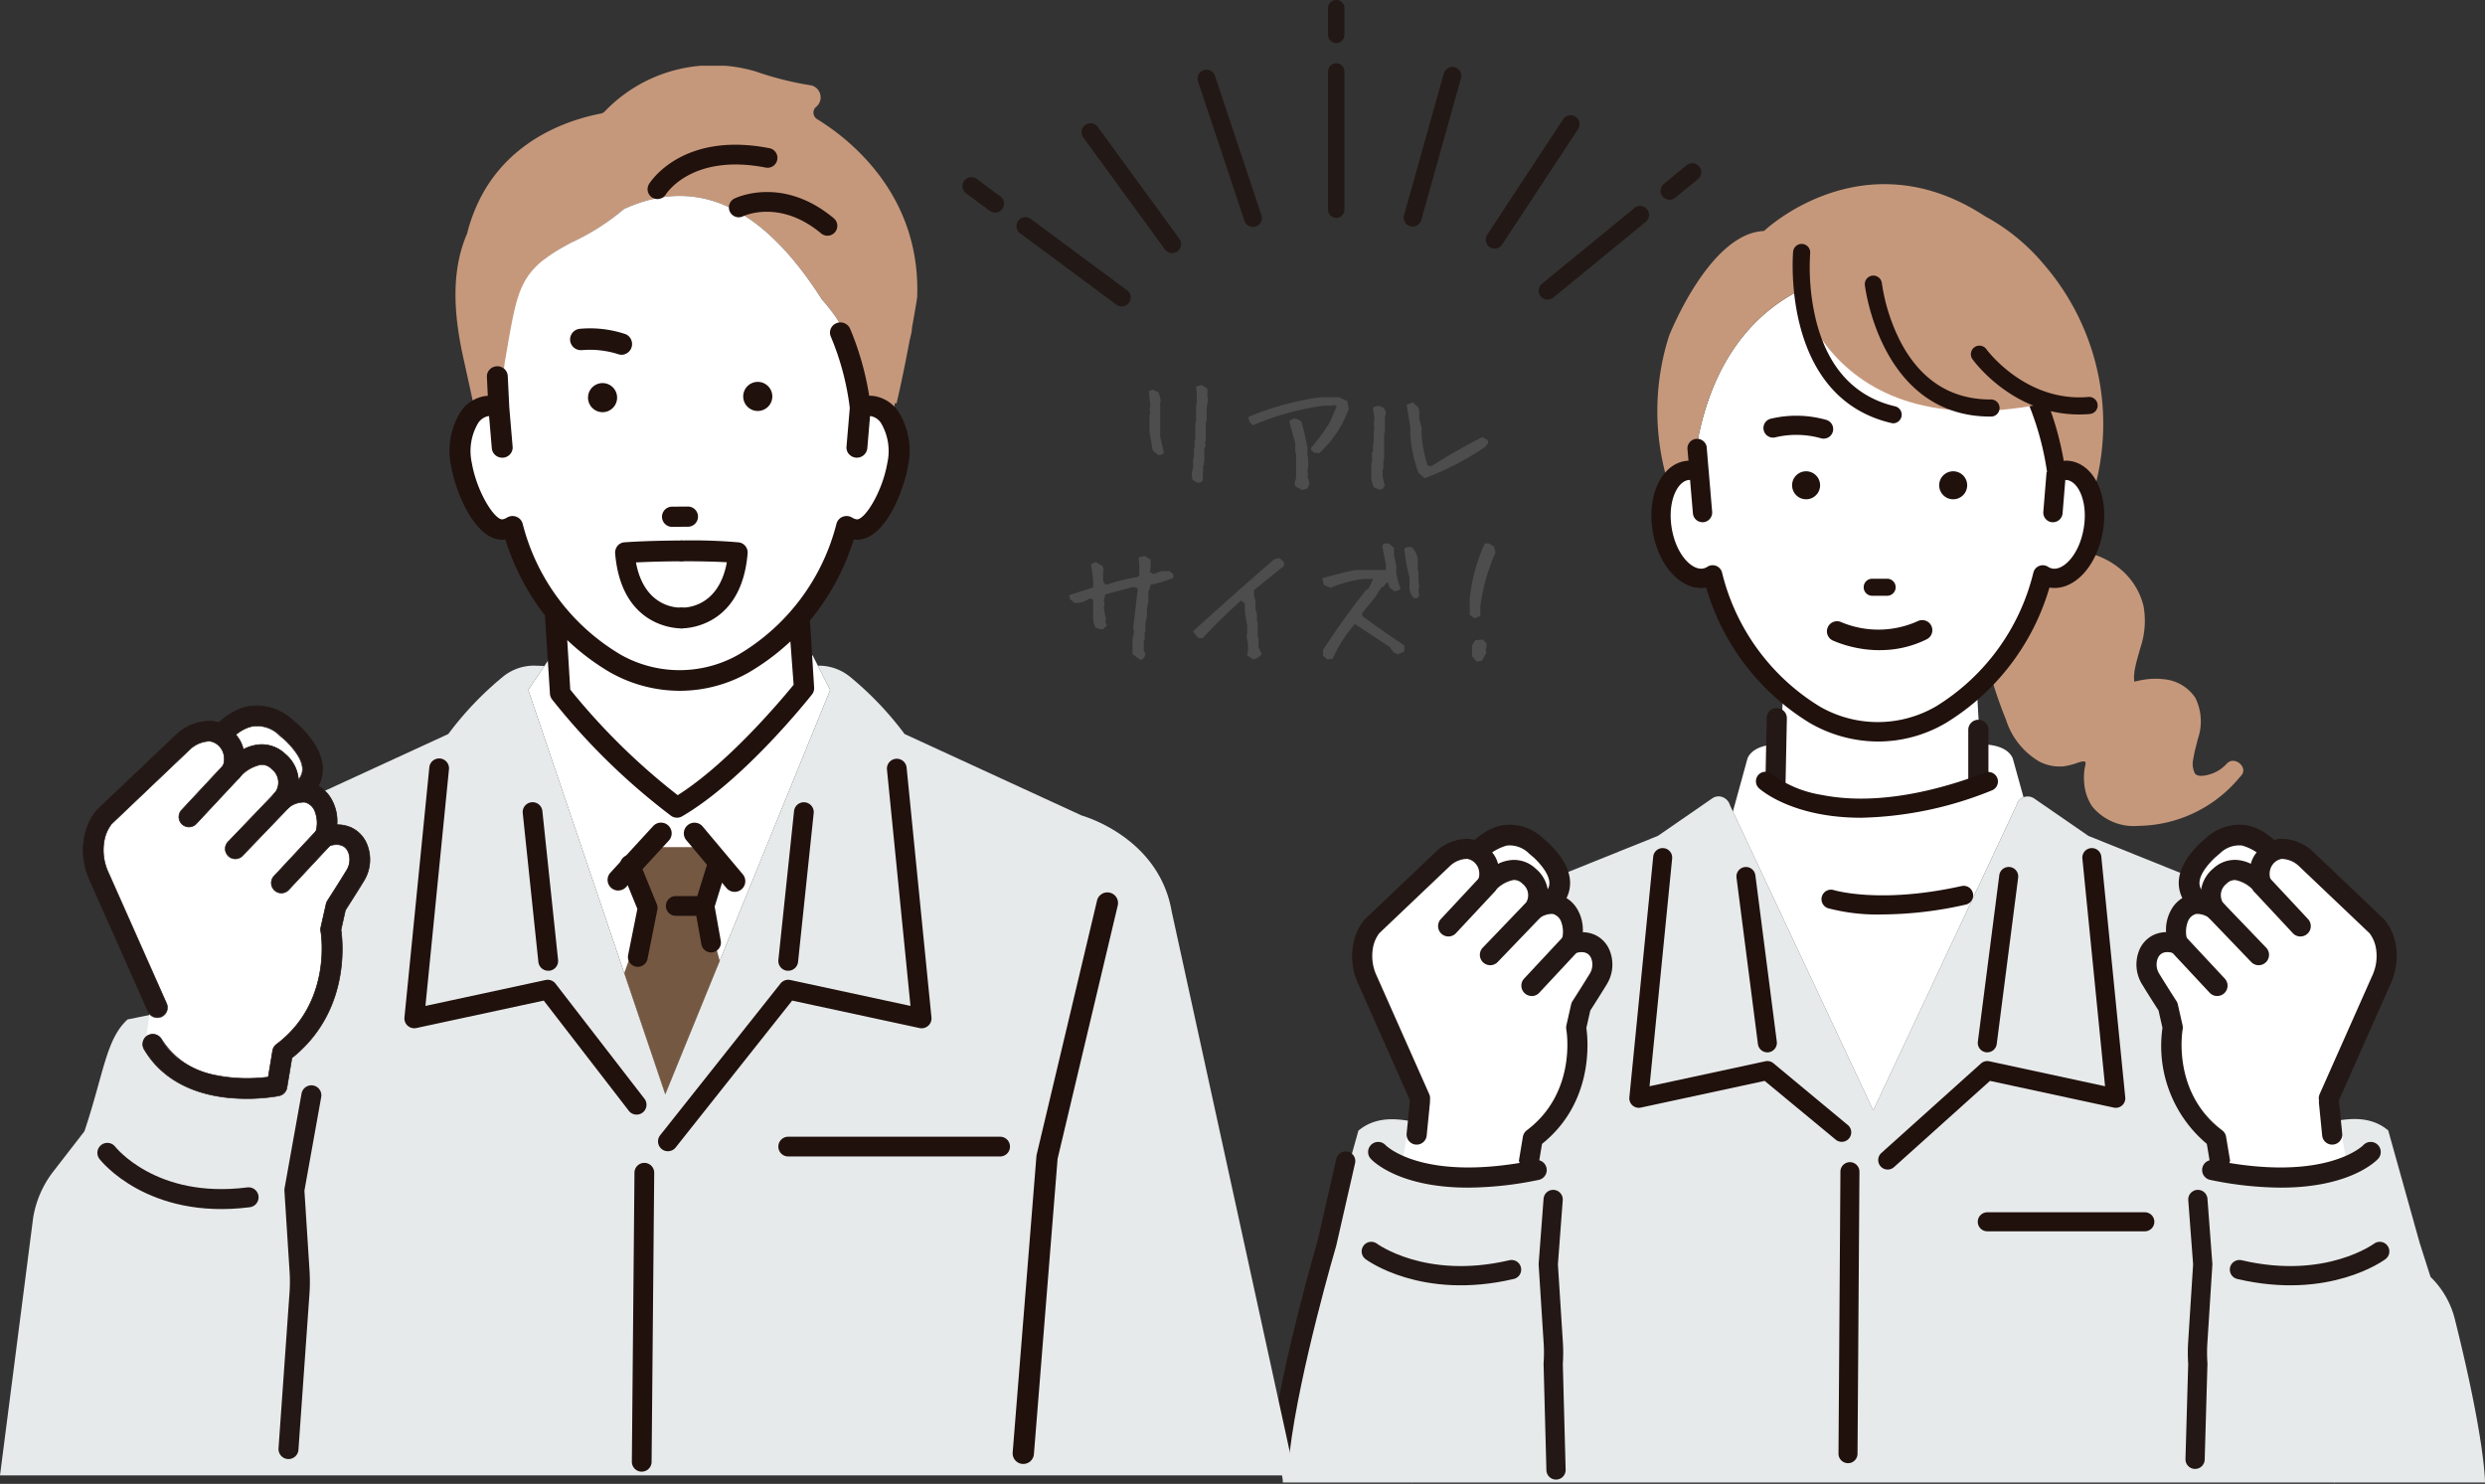 <svg xmlns="http://www.w3.org/2000/svg" xmlns:xlink="http://www.w3.org/1999/xlink" width="230.793" height="137.815" viewBox="0 0 230.793 137.815">
  <rect x="0" y="0" width="230.793" height="137.815" fill="#333333" stroke="none"/>
  <defs>
    <clipPath id="clip-path">
      <rect id="長方形_163" data-name="長方形 163" width="68.609" height="28.459" fill="none"/>
    </clipPath>
    <clipPath id="clip-path-2">
      <rect id="長方形_281" data-name="長方形 281" width="112.793" height="120.711" fill="none"/>
    </clipPath>
    <clipPath id="clip-path-3">
      <rect id="長方形_282" data-name="長方形 282" width="120.266" height="130.927" fill="none"/>
    </clipPath>
  </defs>
  <g id="グループ_187627" data-name="グループ 187627" transform="translate(-599 -5719.896)">
    <g id="グループ_187531" data-name="グループ 187531" transform="translate(688.391 5719.896)">
      <g id="グループ_7589" data-name="グループ 7589" clip-path="url(#clip-path)">
        <path id="パス_15637" data-name="パス 15637" d="M74.3,263.752l-8.923-6.613a.83.83,0,1,0-.988,1.333l8.923,6.613a.831.831,0,0,0,.9.06h0a.83.83,0,0,0,.092-1.393" transform="translate(-59.017 -236.789)" fill="#221815"/>
        <path id="パス_15638" data-name="パス 15638" d="M3.521,211.3l-2.2-1.629a.83.83,0,0,0-.988,1.334l2.2,1.629a.831.831,0,0,0,.9.06h0a.822.822,0,0,0,.265-.232.831.831,0,0,0-.173-1.161" transform="translate(0 -193.053)" fill="#221815"/>
        <path id="パス_15639" data-name="パス 15639" d="M142.417,146.237a.83.83,0,1,0-1.341.978l7.564,10.37a.83.83,0,1,0,1.341-.978Z" transform="translate(-129.847 -134.435)" fill="#221815"/>
        <path id="パス_15640" data-name="パス 15640" d="M279.4,82.642a.83.83,0,0,0-1.574.524l4.321,12.97a.831.831,0,0,0,1,.539l.047-.014a.828.828,0,0,0,.525-1.05Z" transform="translate(-255.96 -75.627)" fill="#221815"/>
        <path id="パス_15641" data-name="パス 15641" d="M690.7,243.5a.825.825,0,0,0-.608.184l-8.593,7.037a.83.83,0,0,0,.16,1.387h0a.824.824,0,0,0,.188.066.833.833,0,0,0,.7-.169l8.593-7.037a.83.83,0,0,0-.444-1.468" transform="translate(-627.681 -224.366)" fill="#221815"/>
        <path id="パス_15642" data-name="パス 15642" d="M828.92,193.292a.831.831,0,0,0-1.168-.117l-2.116,1.733a.831.831,0,0,0-.116,1.168.822.822,0,0,0,.276.219h0a.831.831,0,0,0,.892-.1l2.117-1.733a.831.831,0,0,0,.116-1.168" transform="translate(-760.499 -177.828)" fill="#221815"/>
        <path id="パス_15643" data-name="パス 15643" d="M626.984,136.391a.831.831,0,0,0-1.149.237l-7.054,10.723a.83.83,0,0,0,.237,1.149.849.849,0,0,0,.091.052.83.83,0,0,0,1.058-.289l7.054-10.723a.831.831,0,0,0-.237-1.149" transform="translate(-570.047 -125.552)" fill="#221815"/>
        <path id="パス_15644" data-name="パス 15644" d="M526.426,79.152a.831.831,0,0,0-1.023.575L521.714,92.89a.829.829,0,0,0,.433.969.817.817,0,0,0,.143.054l.048.012a.831.831,0,0,0,.975-.587L527,80.174a.831.831,0,0,0-.575-1.023" transform="translate(-480.703 -72.905)" fill="#221815"/>
        <path id="パス_15645" data-name="パス 15645" d="M432.965,74.8a.76.76,0,0,0-.759.759V88.4a.759.759,0,0,0,1.519,0V75.555a.76.76,0,0,0-.759-.759" transform="translate(-398.254 -68.92)" fill="#221815"/>
        <path id="パス_15646" data-name="パス 15646" d="M432.965,0a.76.76,0,0,0-.759.759V3.237a.759.759,0,0,0,1.519,0V.759A.76.76,0,0,0,432.965,0" transform="translate(-398.254)" fill="#221815"/>
      </g>
    </g>
    <path id="パス_16438" data-name="パス 16438" d="M-9.846.711l-.41-.273-.068-.561.137-.629v-.766l.068-.068V-2.42l.068-.068v-.766l.068-.068V-4.854l.068-.068V-6.535l.068-.068v-.9l-.068-.7.492-.137.492.273L-8.862-8v.779l.068.205-.137.766V-4.99l-.082.068v1.668l-.068.273.068.219-.137.342V-1.3l-.137.7.068.205-.068.068V.506A.524.524,0,0,1-9.846.711Zm-3.623-2.57-.479-.424-.287-1.668v-1.6l.068-.205-.068-.287.068-.41L-14.3-7.779l.355-.137.561.273.205.766-.068.068v3.281l.342,1.463A.524.524,0,0,1-13.47-1.859Zm13.4,3.268L-.7,1.053-.766.779-.629.287V-2.023L-.7-2.092v-.834l-.561-2.037a.669.669,0,0,1,.766-.205l.355.205A23.326,23.326,0,0,1,.424-2.516v.779l.068.068V-.7L.424-.342l.068.205L.424.15.629.779l-.205.492ZM1.121-2.023.766-2.3v-.219a16.986,16.986,0,0,0,1.75-2.379l.629-1.463-.273-.15L2.8-6.426H1.955A24.793,24.793,0,0,0-4.621-4.607a.9.9,0,0,1-.424-.779A26.736,26.736,0,0,1,1.613-7.205h1.75l.766.355.137.7A9.92,9.92,0,0,1,1.955-2.447l-.41.424H1.326l-.068-.068ZM7.057,1.354l-.479-.205L6.36.451V-1.08l.068-.068v-.971L6.511-2.2v-.7l.068-.068V-3.8l.068-.629-.068-.205.068-.629-.137-.971a.858.858,0,0,1,.684-.137l.287.137a.759.759,0,0,1,.205.7l-.068.068v1.531l-.068.068v2.434l-.068.082v.766L7.413-.52v.7l.205.834-.273.342ZM11.309.314l-.561-.492a12.6,12.6,0,0,1-.766-3.555v-.7L9.641-6.508l.561-.219.547.492.068.342v.7l.219.834v.779a13.711,13.711,0,0,0,.547,2.707l.355.068q2.3-1.463,4.73-2.707l.492.273.068.273-.273.355A26.556,26.556,0,0,1,11.309.314ZM-15.05,17.2l-.7-.492-.068-.068V15.3l.137-.766-.068-.342.424-3.65-.424-.137-2.6.7-.137.629.068.219-.068.41.205,1.053-.068.219.15.342-.355.355h-.273l-.424-.137a1.968,1.968,0,0,1-.219-.916V11.6l-.342-.137a1.936,1.936,0,0,1-1.408.424l-.41-.355-.068-.355q1.039-.342,2.16-.7l.068-.068v-.7L-19.671,8.3l.424-.205.629.355.137.41-.068.082v.9l.137.287.219.068a15.377,15.377,0,0,1,2.871-.711l.137-.205v-.9l-.068-.711.561-.137.479.287.082.068v.7l-.082.424.355.205.7-.273h.779l.342.273v.355a10.932,10.932,0,0,1-2.092.629l-.219.7v.9l-.137.643v.7l-.137.629v.766l-.068.068v.7l-.082.082v.9l.15.355A.688.688,0,0,1-15.05,17.2Zm10.434-.068-.547-.355v-.205l.068-.082v-.834l-.15-.766.082-.068v-.779l-.219-1.326v-.766l-.342-.287a50.058,50.058,0,0,0-3.582,3.5h-.41l-.492-.629Q-6.5,11.174-2.647,7.824l.492-.082.41.355v.355L-4.534,10.7v.547l.137.424v.779l.137.479v.711l.068.068V15.1l.068.068v.779l.287.7A1.146,1.146,0,0,1-4.616,17.135Zm6.907.014-.41-.342V16.26q1.859-2.885,4.047-5.633h.137l.479-.957H5.586a11.5,11.5,0,0,0-3.021.82l-.615-.273L1.813,9.6q1.5-.424,3.021-.766H7.719V8.357L7.377,6.648l.137-.273h.479l.479.41v.684l.205.957v.684a9.132,9.132,0,0,0,.41,1.518l-.547.205-.479-.342-.137-.479H7.788l-.342.41H7.309l-.561.889-1.23,1.518V13.1q1.928,1.436,3.91,2.734V16.4l-.615.273-.41-.205-.342-.492L4.834,13.854A12.5,12.5,0,0,0,2.77,17.08Zm8.025-5.7a1.391,1.391,0,0,1-.41-1.025V9.533a17.543,17.543,0,0,1-.479-2.68.858.858,0,0,1,.684-.137,1.814,1.814,0,0,1,.561,1.5V8.9l.068.068v.834l.068.615-.068.205.068.615A.4.4,0,0,1,10.317,11.447Zm5.827,5.893-.424-.492v-.984l.273-.492.711-.082.355.355V16l-.082.287.082.205-.424.779Zm-.219-4.02-.424-.342V11.57a16.008,16.008,0,0,1,1.408-5.209h.355l.492.287.137.561a18.588,18.588,0,0,0-1.408,4.99v.916Z" transform="translate(720 5764)" fill="#4d4d4d"/>
    <g id="グループ_187591" data-name="グループ 187591" transform="translate(717 5737)">
      <g id="グループ_187588" data-name="グループ 187588" clip-path="url(#clip-path-2)">
        <path id="パス_16603" data-name="パス 16603" d="M98.781,120.586h14.012c-.026-1.5-.523-6.067-2.8-15.17a8.234,8.234,0,0,0-2.258-3.922l-1.007-3.152-2.923-10.454c-2.7-2.273-6.373-.046-6.52-.909-2.237-13.095-4.6-20.809-8.236-21.209a.577.577,0,0,1-.135-.028L76.06,60.573a.6.6,0,0,1-.081-.035l0,0a.451.451,0,0,1-.068-.04l-4.96-3.423a1.09,1.09,0,0,0-.955-.157,1.049,1.049,0,0,0-.7.745L55.977,86.025,42.671,57.683a1.142,1.142,0,0,0-.685-.752,1.032,1.032,0,0,0-.966.118l-4.991,3.445a.607.607,0,0,1-.148.075L23.009,65.745a.586.586,0,0,1-.127.025,1.635,1.635,0,0,0-.51.147C19.043,67,16.8,74.573,14.681,87c-.147.863-3.822-1.363-6.521.909L5.238,98.365l-1.646,6.987c-1.1,1.067-1.03,3.772-1.4,5.267-2.277,9.1-1.028,8.467-1.054,9.967H13.183c-.011.371-.019-.277-.024,0H98.807c0-.288-.014.39-.026,0" fill="#e7eaeb"/>
        <path id="パス_16604" data-name="パス 16604" d="M55.977,86.026,69.294,57.661a1.048,1.048,0,0,1,.638-.722l-1-3.617c-.639-1.44-3.039-1.28-3.039-1.28l-.32-5.6L57.1,43.4h-.96l-8.478,3.039-.319,5.6s-2.4-.16-3.04,1.28l-1.36,4.945Z" fill="#fff"/>
        <path id="パス_16605" data-name="パス 16605" d="M46.9,56.417h-.02a.936.936,0,0,1-.916-.955l.12-5.879a.918.918,0,0,1,.955-.916.935.935,0,0,1,.916.955l-.12,5.878a.936.936,0,0,1-.935.917" fill="#231815"/>
        <path id="パス_16606" data-name="パス 16606" d="M65.738,56.417a.936.936,0,0,1-.936-.936v-4.8a.936.936,0,1,1,1.872,0v4.8a.936.936,0,0,1-.936.936" fill="#231815"/>
        <path id="パス_16607" data-name="パス 16607" d="M41.75,36.858c-.049-.177-.092-.341-.13-.49-.056.035-.118.06-.176.089.1.135.2.272.306.4" fill="#35a0da"/>
        <path id="パス_16608" data-name="パス 16608" d="M72.276,36.515a2.4,2.4,0,0,1-.291-.146c-.053.215-.124.471-.2.744q.255-.3.5-.6" fill="#35a0da"/>
        <path id="パス_16609" data-name="パス 16609" d="M74.157,26.6a2.126,2.126,0,0,0-1.18.155C71.547,12.921,61.323,7.848,56.4,8.2c-2.748-.275-13.952,1.143-16.722,15.589l.141,2.97a2.129,2.129,0,0,0-1.181-.155c-1.708.289-2.716,2.758-2.253,5.513s2.227,4.755,3.936,4.469a2.032,2.032,0,0,0,.751-.3A21.117,21.117,0,0,0,50.54,49.279a11.725,11.725,0,0,0,11.71,0,21.113,21.113,0,0,0,9.473-12.993,2.046,2.046,0,0,0,.751.3c1.709.286,3.471-1.715,3.936-4.469s-.545-5.224-2.253-5.513" fill="#fff"/>
        <path id="パス_16610" data-name="パス 16610" d="M88.826,53.8a3.388,3.388,0,0,1-1.542,1c-.375.109-1.137.315-1.43-.064a2.013,2.013,0,0,1-.139-1.423c.088-.608.27-1.2.412-1.8a4.929,4.929,0,0,0-.24-3.811,3.922,3.922,0,0,0-2.907-1.719,6.44,6.44,0,0,0-1.732.022,6.591,6.591,0,0,0-.737.137c-.078.019-.2.035-.291.065-.014-.177-.03-.367-.028-.408a5.378,5.378,0,0,1,.109-.894c.127-.618.314-1.222.483-1.83a7.862,7.862,0,0,0,.3-3.873,6.45,6.45,0,0,0-1.947-3.273,7.347,7.347,0,0,0-3.395-1.724c-.782,1.6-2.04,2.578-3.272,2.371a2.037,2.037,0,0,1-.751-.3,21.551,21.551,0,0,1-4.877,9.206,41.379,41.379,0,0,0,1.466,4.261A6.9,6.9,0,0,0,71.4,53.626a4.12,4.12,0,0,0,2.264.445,6.592,6.592,0,0,0,1.258-.319c.152-.046.6-.225.765-.082.053.046-.067.531-.084.646a5.342,5.342,0,0,0-.039,1.225,4.533,4.533,0,0,0,.748,2.256A4.986,4.986,0,0,0,80.607,59.6a12.392,12.392,0,0,0,9.376-4.481c.018-.02.039-.039.057-.059l0,0c.048-.057.1-.112.145-.17.616-.772-.686-1.812-1.354-1.084" fill="#c6987b"/>
        <path id="パス_16611" data-name="パス 16611" d="M38.633,26.6a2.13,2.13,0,0,1,1.181.155l-.141-2.97C41.611,13.68,47.68,9.951,52.09,8.716a9.255,9.255,0,0,1,3.553-.584A7,7,0,0,1,57,8.184c4.364.065,11.917,3.865,14.89,13.244a23.548,23.548,0,0,1,1.279,5.26,2.055,2.055,0,0,1,.988-.085,2.578,2.578,0,0,1,1.806,1.535,4.073,4.073,0,0,1,.387.744A22.66,22.66,0,0,0,71.77,7.39,18.606,18.606,0,0,0,66.4,3.007C55.038-4.469,45.835,4.35,45.835,4.35c-5.095.2-8.828,9.759-8.828,9.759a22.93,22.93,0,0,0-.045,13.777A2.458,2.458,0,0,1,38.633,26.6" fill="#c6987b"/>
        <path id="パス_16612" data-name="パス 16612" d="M74.3,25.718a2.888,2.888,0,0,0-.556-.037l-1.672,1.091-.3,3.661a.9.9,0,0,0,.82.967q.038,0,.075,0a.9.9,0,0,0,.893-.823l.255-3.1a1.09,1.09,0,0,1,.19.011c1.045.177,1.925,2.06,1.518,4.48s-1.854,3.91-2.9,3.735a1.157,1.157,0,0,1-.424-.172.9.9,0,0,0-1.35.548A20.193,20.193,0,0,1,61.8,48.506,10.772,10.772,0,0,1,51,48.511a20.181,20.181,0,0,1-9.065-12.433.9.9,0,0,0-1.351-.549,1.121,1.121,0,0,1-.42.171c-1.048.174-2.495-1.317-2.9-3.734s.472-4.3,1.515-4.479a1.045,1.045,0,0,1,.186-.012l.263,3.1a.9.9,0,0,0,.893.823l.074,0a.9.9,0,0,0,.82-.967l-.308-3.643c0-.028,0-.055,0-.083l-.019-.119L40.505,24.4a.9.9,0,0,0-1.787.147l.1,1.136a2.774,2.774,0,0,0-.33.034c-2.23.376-3.542,3.252-2.988,6.545s2.733,5.57,4.961,5.206a21.883,21.883,0,0,0,9.6,12.562,12.728,12.728,0,0,0,6.394,1.736,12.43,12.43,0,0,0,6.247-1.711l.019-.011a21.921,21.921,0,0,0,9.62-12.576c2.224.366,4.4-1.918,4.96-5.206s-.759-6.169-2.99-6.546" fill="#20110d"/>
        <path id="パス_16613" data-name="パス 16613" d="M72.976,27.6a.848.848,0,0,1-.837-.723,26.764,26.764,0,0,0-4.412-11.436.847.847,0,1,1,1.388-.971,28.464,28.464,0,0,1,4.7,12.158.848.848,0,0,1-.714.963.887.887,0,0,1-.125.009" fill="#20110d"/>
        <path id="パス_16614" data-name="パス 16614" d="M57.322,91.521a.883.883,0,0,1-.591-1.54l9.247-8.31a.885.885,0,0,1,.777-.207l10.752,2.319L75.4,62.635a.883.883,0,0,1,1.758-.175l2.224,22.355a.883.883,0,0,1-1.066.951l-11.5-2.48-8.911,8.009a.882.882,0,0,1-.59.226" fill="#20110d"/>
        <path id="パス_16615" data-name="パス 16615" d="M66.57,80.636a.881.881,0,0,1-.877-1l1.99-15.45a.883.883,0,0,1,1.752.226l-1.99,15.45a.883.883,0,0,1-.875.77" fill="#20110d"/>
        <path id="パス_16616" data-name="パス 16616" d="M53.049,88.946a.883.883,0,0,0,.591-1.54l-6.906-5.735a.882.882,0,0,0-.777-.207L35.2,83.783l2.1-21.148a.883.883,0,1,0-1.758-.175L33.326,84.815a.883.883,0,0,0,1.066.951l11.5-2.48,6.57,5.434a.882.882,0,0,0,.59.226" fill="#20110d"/>
        <path id="パス_16617" data-name="パス 16617" d="M46.142,80.636a.871.871,0,0,0,.114-.007.884.884,0,0,0,.763-.989l-1.99-15.45a.883.883,0,0,0-1.752.226l1.99,15.45a.883.883,0,0,0,.875.77" fill="#20110d"/>
        <path id="パス_16618" data-name="パス 16618" d="M53.634,118.792h-.01a.885.885,0,0,1-.874-.893l.178-26.218a.884.884,0,0,1,1.767.02l-.178,26.218a.884.884,0,0,1-.883.873" fill="#20110d"/>
        <path id="パス_16619" data-name="パス 16619" d="M81.2,97.256H66.569a.883.883,0,1,1,0-1.767H81.2a.883.883,0,0,1,0,1.767" fill="#20110d"/>
        <path id="パス_16620" data-name="パス 16620" d="M48.31,7.538S50.651,25.68,73.825,19.944c0,0-2.341-24.11-25.515-12.406" fill="#c6987b"/>
        <path id="パス_16621" data-name="パス 16621" d="M57.87,22.21a.768.768,0,0,1-.2-.021C47.373,19.8,48.522,6.4,48.535,6.269a.795.795,0,0,1,1.583.149,20.861,20.861,0,0,0,.6,6.451c1.137,4.293,3.6,6.908,7.314,7.772a.8.8,0,0,1-.159,1.569" fill="#20110d"/>
        <path id="パス_16622" data-name="パス 16622" d="M66.953,21.586h-.016C56.661,21.648,55.208,9.478,55.195,9.355a.795.795,0,0,1,1.58-.174,17.411,17.411,0,0,0,1.777,5.538c1.878,3.524,4.7,5.3,8.375,5.278a.795.795,0,0,1,.026,1.589" fill="#20110d"/>
        <path id="パス_16623" data-name="パス 16623" d="M75.383,21.387c-6.316.165-10.035-4.912-10.195-5.136a.795.795,0,0,1,1.291-.928c.035.049,3.643,4.949,9.476,4.44a.795.795,0,0,1,.138,1.584q-.36.031-.71.04" fill="#20110d"/>
        <path id="パス_16624" data-name="パス 16624" d="M54.849,58.846c-6.35,0-9.294-2.566-9.474-2.729A.883.883,0,0,1,46.557,54.8,10.628,10.628,0,0,0,51.2,56.727c5.314,1.058,11.176-.542,15.158-2.07a.883.883,0,1,1,.633,1.649,34.016,34.016,0,0,1-12.142,2.54" fill="#20110d"/>
        <path id="パス_16625" data-name="パス 16625" d="M56.83,67.827a17.9,17.9,0,0,1-5.044-.576.883.883,0,0,1,.536-1.683c.042.012,4.305,1.3,11.831-.372a.884.884,0,1,1,.383,1.725,35.626,35.626,0,0,1-7.706.906" fill="#20110d"/>
        <path id="パス_16626" data-name="パス 16626" d="M51.638,21.9h0a10.223,10.223,0,0,0-5.2-.109A.888.888,0,1,0,46.9,23.51a8.464,8.464,0,0,1,4.2.085.887.887,0,0,0,1.115-.577.89.89,0,0,0-.576-1.116" fill="#20110d"/>
        <path id="パス_16627" data-name="パス 16627" d="M64.7,27.968a1.3,1.3,0,1,1-1.3-1.3,1.3,1.3,0,0,1,1.3,1.3" fill="#20110d"/>
        <path id="パス_16628" data-name="パス 16628" d="M51.04,27.968a1.3,1.3,0,1,1-1.3-1.3,1.3,1.3,0,0,1,1.3,1.3" fill="#20110d"/>
        <path id="パス_16629" data-name="パス 16629" d="M55.851,38.228h1.444a.791.791,0,0,0,0-1.581H55.851a.791.791,0,0,0,0,1.581" fill="#20110d"/>
        <path id="パス_16630" data-name="パス 16630" d="M56.588,43.131a10.884,10.884,0,0,1-4.308-.883.786.786,0,0,1,.671-1.422,9.052,9.052,0,0,0,7.226-.1.786.786,0,0,1,.7,1.406,9.524,9.524,0,0,1-4.293.995" fill="#20110d"/>
        <path id="パス_16631" data-name="パス 16631" d="M56.588,43.283a11.117,11.117,0,0,1-4.373-.9.939.939,0,0,1,.8-1.7,8.9,8.9,0,0,0,7.092-.094.94.94,0,0,1,1.26.419.941.941,0,0,1-.42,1.26,9.662,9.662,0,0,1-4.361,1.01M52.618,40.9a.634.634,0,0,0-.273,1.206,10.78,10.78,0,0,0,4.243.868A9.357,9.357,0,0,0,60.813,42a.633.633,0,1,0-.567-1.133,9.183,9.183,0,0,1-7.36.1.623.623,0,0,0-.268-.06" fill="#20110d"/>
        <path id="パス_16632" data-name="パス 16632" d="M24.634,61.434c-.8-.727-3.694-2.754-6.885,2.547l6.128,3.833s5.7-1.565,1.341-5.869c-.184-.182-.393-.337-.584-.511" fill="#fff"/>
        <path id="パス_16633" data-name="パス 16633" d="M24.007,68.645a.84.84,0,0,1-.576-.118L17.3,64.695a.842.842,0,0,1-.275-1.147c1.4-2.326,2.952-3.637,4.614-3.9l.045-.007a4.392,4.392,0,0,1,3.514,1.17c.071.065.145.127.219.189.127.106.257.215.389.345,1.542,1.522,2.147,2.971,1.8,4.307-.549,2.1-3.207,2.888-3.508,2.971-.031.008-.061.015-.092.02M18.916,63.72l5.072,3.172c.678-.255,1.777-.83,1.993-1.666.229-.887-.61-1.948-1.354-2.682-.082-.082-.181-.165-.286-.253s-.185-.155-.274-.236a2.665,2.665,0,0,0-2.137-.748c-.988.143-2.023.974-3.014,2.413" fill="#231815"/>
        <path id="パス_16634" data-name="パス 16634" d="M24.011,68.672a.864.864,0,0,1-.595-.121l-6.128-3.833A.873.873,0,0,1,17,63.534c1.405-2.333,2.963-3.648,4.633-3.911l.046-.007a4.416,4.416,0,0,1,3.536,1.177c.067.061.137.12.206.177l.02.017c.125.1.253.212.383.34,1.55,1.53,2.157,2.988,1.806,4.334-.554,2.119-3.225,2.908-3.528,2.991a.7.7,0,0,1-.1.02m-2.365-8.994c-1.653.26-3.2,1.567-4.594,3.884a.817.817,0,0,0,.265,1.109L23.445,68.5a.815.815,0,0,0,.558.114c.028,0,.057-.011.089-.019.3-.083,2.943-.863,3.488-2.952.346-1.326-.256-2.766-1.791-4.28-.128-.127-.256-.234-.379-.337l-.021-.017c-.068-.058-.14-.118-.207-.179a4.364,4.364,0,0,0-3.491-1.163Zm2.346,7.242a.031.031,0,0,1-.019,0L18.9,63.744a.028.028,0,0,1-.012-.018.029.029,0,0,1,0-.022,5.079,5.079,0,0,1,3.006-2.42l.026,0a2.7,2.7,0,0,1,2.161.755c.085.079.174.153.272.235s.206.172.288.254c.75.739,1.594,1.809,1.362,2.709-.247.953-1.6,1.531-2.011,1.685l0,0m-5.037-3.208,5.036,3.15c.417-.159,1.726-.725,1.963-1.643.226-.874-.608-1.926-1.346-2.655-.082-.081-.18-.163-.285-.251s-.188-.158-.275-.237a2.636,2.636,0,0,0-2.115-.741,4.964,4.964,0,0,0-2.978,2.377" fill="#231815"/>
        <path id="パス_16635" data-name="パス 16635" d="M23.876,68.777a.965.965,0,0,1-.51-.147L17.238,64.8a.968.968,0,0,1-.314-1.312c1.419-2.358,3-3.688,4.7-3.956l.046-.006a4.511,4.511,0,0,1,3.613,1.2c.066.06.135.118.2.174l.021.018c.13.109.258.216.388.345,1.575,1.554,2.191,3.043,1.83,4.424-.567,2.171-3.285,2.973-3.593,3.057-.037.01-.071.017-.105.023a.948.948,0,0,1-.15.012M21.66,59.77h0c-1.624.255-3.148,1.548-4.528,3.841a.723.723,0,0,0,.235.981l6.127,3.833a.728.728,0,0,0,.494.1.677.677,0,0,0,.079-.018c.294-.08,2.891-.848,3.423-2.885.337-1.291-.257-2.7-1.767-4.19-.127-.126-.258-.235-.373-.332l-.021-.017c-.078-.066-.146-.123-.21-.181a4.279,4.279,0,0,0-3.415-1.14ZM24,67.013A.163.163,0,0,1,23.923,67l-5.071-3.172a.154.154,0,0,1-.055-.078.118.118,0,0,1,.019-.093,5.16,5.16,0,0,1,3.069-2.46l.027-.005a2.786,2.786,0,0,1,2.237.779c.085.078.172.151.269.233.112.094.211.177.294.259.767.756,1.63,1.856,1.386,2.8-.257,1-1.648,1.591-2.068,1.749L24,67.013H24m-4.907-3.328L24,66.757c.434-.17,1.644-.713,1.863-1.561.214-.831-.6-1.854-1.322-2.566-.079-.077-.173-.157-.274-.241s-.195-.164-.283-.244a2.547,2.547,0,0,0-2.038-.718,4.8,4.8,0,0,0-2.859,2.258" fill="#231815"/>
        <path id="パス_16636" data-name="パス 16636" d="M30.671,71.617c-.7-1.839-2.777-1.034-2.777-1.034a3.407,3.407,0,0,0-.159-2.687c-1.309-2.142-3.421-.393-3.421-.393a2.28,2.28,0,0,0-.306-3.23c-1.8-1.66-3.9.8-3.9.8a2.345,2.345,0,0,0-.186-2.339c-1.6-2.177-3.844-.124-3.844-.124L9.421,68.935A4.052,4.052,0,0,0,8.6,70.75a5.243,5.243,0,0,0,.43,3.209l4.292,10.658-1.186,6.826s3.043,1.7,11.651.765l.756-3.79c3.8-3.523,3.843-10.08,3.843-10.08l.441-1.952c.768-1.2,1.28-2.018,1.6-2.546a2.544,2.544,0,0,0,.24-2.223" fill="#fff"/>
        <path id="パス_16637" data-name="パス 16637" d="M31.457,71.319a2.609,2.609,0,0,0-1.373-1.514,2.891,2.891,0,0,0-1.177-.239,3.7,3.7,0,0,0-.46-2.116,2.829,2.829,0,0,0-1.954-1.425,2.769,2.769,0,0,0-.8-.013,3.1,3.1,0,0,0-1.141-2.381,2.826,2.826,0,0,0-2.094-.77,3.52,3.52,0,0,0-1.39.4,2.632,2.632,0,0,0-.486-1.053A3.025,3.025,0,0,0,18.43,60.9,4.175,4.175,0,0,0,15.5,62L8.841,68.326a.838.838,0,0,0-.07.075,4.867,4.867,0,0,0-1,2.188,6.038,6.038,0,0,0,.493,3.726l4.855,10.933a.841.841,0,1,0,1.524-.711L9.791,73.6a4.432,4.432,0,0,1-.366-2.692,3.238,3.238,0,0,1,.615-1.406l6.6-6.276a2.5,2.5,0,0,1,1.63-.654,1.4,1.4,0,0,1,.972.651.286.286,0,0,0,.035.046,1.617,1.617,0,0,1,.041,1.5.841.841,0,0,0,1.424.844,3.2,3.2,0,0,1,1.818-1.079,1.149,1.149,0,0,1,.877.352l.049.042a1.423,1.423,0,0,1,.136,2.091.841.841,0,0,0,1.224,1.13,2.046,2.046,0,0,1,1.376-.469,1.228,1.228,0,0,1,.8.661,2.7,2.7,0,0,1,.059,2.014.843.843,0,0,0,1.109,1.009c.306-.113,1.331-.409,1.692.546a1.712,1.712,0,0,1-.171,1.486c-.426.695-.962,1.547-1.594,2.531a.866.866,0,0,0-.112.268l-.442,1.952a.841.841,0,0,0-.006.339c.011.059,1.034,5.9-3.707,9.461a.838.838,0,0,0-.324.534l-.369,2.207.565,1.619c.2-.031.315-.054.334-.058a.84.84,0,0,0,.659-.685l.415-2.481a11.767,11.767,0,0,0,4.109-10.723l.374-1.649c.6-.942,1.118-1.761,1.532-2.437a3.4,3.4,0,0,0,.31-2.96" fill="#231815"/>
        <path id="パス_16638" data-name="パス 16638" d="M23.725,92.406a.1.1,0,0,1-.089-.063l-.566-1.62a.09.09,0,0,1,0-.046l.368-2.207a.939.939,0,0,1,.361-.593c4.7-3.533,3.682-9.311,3.671-9.369a.938.938,0,0,1,.007-.377l.442-1.952a.931.931,0,0,1,.125-.3c.635-.989,1.17-1.839,1.593-2.529a1.617,1.617,0,0,0,.163-1.4c-.321-.849-1.206-.627-1.572-.492a.948.948,0,0,1-.959-.185.934.934,0,0,1-.273-.936,2.616,2.616,0,0,0-.049-1.942,1.149,1.149,0,0,0-.738-.616,1.952,1.952,0,0,0-1.3.449.935.935,0,0,1-1.36-1.255A1.337,1.337,0,0,0,23.428,65a.606.606,0,0,1-.054-.047,1.065,1.065,0,0,0-.809-.325,3.109,3.109,0,0,0-1.752,1.046.935.935,0,0,1-1.582-.938,1.532,1.532,0,0,0-.03-1.414.106.106,0,0,1-.022-.027,1.332,1.332,0,0,0-.918-.631,2.4,2.4,0,0,0-1.559.63l-6.6,6.275a3.145,3.145,0,0,0-.588,1.356,4.336,4.336,0,0,0,.36,2.634L14.732,84.5a.934.934,0,1,1-1.694.788L8.182,74.353a6.133,6.133,0,0,1-.5-3.782A4.955,4.955,0,0,1,8.7,68.342a.88.88,0,0,1,.077-.084l6.655-6.329a4.264,4.264,0,0,1,3.008-1.12,3.112,3.112,0,0,1,2.216,1.344,2.677,2.677,0,0,1,.474.974,3.554,3.554,0,0,1,1.322-.36,2.926,2.926,0,0,1,2.162.794,3.181,3.181,0,0,1,1.171,2.347,2.774,2.774,0,0,1,.724.025A2.915,2.915,0,0,1,28.527,67.4,3.788,3.788,0,0,1,29,69.474a2.939,2.939,0,0,1,1.118.245,2.7,2.7,0,0,1,1.422,1.567,3.5,3.5,0,0,1-.318,3.042c-.416.679-.929,1.495-1.524,2.424l-.366,1.616c.165,1.162.7,6.906-4.118,10.771l-.409,2.445a.928.928,0,0,1-.733.761c-.019,0-.138.028-.338.06h-.014m-.47-1.722.532,1.523c.148-.024.236-.042.252-.045a.742.742,0,0,0,.586-.609l.415-2.481a.1.1,0,0,1,.034-.058,11.674,11.674,0,0,0,4.075-10.636.1.1,0,0,1,0-.034l.374-1.649a.079.079,0,0,1,.012-.03c.6-.934,1.114-1.753,1.532-2.435a3.314,3.314,0,0,0,.3-2.878,2.516,2.516,0,0,0-1.324-1.462,2.776,2.776,0,0,0-1.139-.23.094.094,0,0,1-.093-.1,3.623,3.623,0,0,0-.446-2.062,2.736,2.736,0,0,0-1.89-1.383,2.675,2.675,0,0,0-.775-.012.09.09,0,0,1-.073-.023.093.093,0,0,1-.032-.071,2.981,2.981,0,0,0-1.1-2.307,2.742,2.742,0,0,0-2.03-.75,3.427,3.427,0,0,0-1.353.391.091.091,0,0,1-.082,0,.1.1,0,0,1-.052-.064,2.514,2.514,0,0,0-.467-1.015,2.939,2.939,0,0,0-2.087-1.273,4.1,4.1,0,0,0-2.863,1.071L8.906,68.393a.656.656,0,0,0-.062.067,4.776,4.776,0,0,0-.977,2.147,5.942,5.942,0,0,0,.486,3.668L13.209,85.21a.747.747,0,0,0,1.353-.634L9.706,73.642a4.52,4.52,0,0,1-.372-2.748,3.318,3.318,0,0,1,.633-1.446l6.608-6.287a2.63,2.63,0,0,1,1.7-.678,1.488,1.488,0,0,1,1.038.689l.016.023.02.024a1.7,1.7,0,0,1,.052,1.587.748.748,0,0,0,1.266.75,3.386,3.386,0,0,1,1.883-1.11,1.238,1.238,0,0,1,.946.376l.045.038a1.512,1.512,0,0,1,.153,2.218.748.748,0,0,0,1.088,1,2.152,2.152,0,0,1,1.451-.489,1.328,1.328,0,0,1,.867.7,2.771,2.771,0,0,1,.069,2.088.746.746,0,0,0,.219.748.759.759,0,0,0,.767.148c.326-.12,1.421-.434,1.812.6a1.809,1.809,0,0,1-.179,1.569c-.423.69-.959,1.542-1.594,2.532a.752.752,0,0,0-.1.239l-.441,1.951a.732.732,0,0,0-.006.3c.011.058,1.062,5.943-3.743,9.553a.743.743,0,0,0-.288.474Z" fill="#231815"/>
        <path id="パス_16639" data-name="パス 16639" d="M16.652,69.741a.841.841,0,0,1-.746-1.4L19.491,64.5a.841.841,0,1,1,1.229,1.147l-3.584,3.842a.839.839,0,0,1-.484.257" fill="#231815"/>
        <path id="パス_16640" data-name="パス 16640" d="M16.656,69.769a.869.869,0,0,1-.771-1.451l3.585-3.842a.868.868,0,0,1,1.27,1.185L17.155,69.5a.851.851,0,0,1-.5.266m3.322-5.5a.8.8,0,0,0-.467.248l-3.585,3.842a.813.813,0,0,0,.721,1.358.8.8,0,0,0,.468-.248L20.7,65.623a.813.813,0,0,0-.722-1.357" fill="#231815"/>
        <path id="パス_16641" data-name="パス 16641" d="M16.519,69.873a.963.963,0,0,1-.7-1.619L19.4,64.412a.954.954,0,0,1,.67-.305.944.944,0,0,1,.69.258.963.963,0,0,1,.047,1.36l-3.585,3.842a.951.951,0,0,1-.553.294.963.963,0,0,1-.152.012m3.474-5.515a.721.721,0,0,0-.414.219L15.995,68.42a.72.72,0,1,0,1.052.982l3.585-3.843a.719.719,0,0,0-.639-1.2" fill="#231815"/>
        <path id="パス_16642" data-name="パス 16642" d="M20.532,72.41A.841.841,0,0,1,19.794,71l3.912-4.076a.841.841,0,0,1,1.214,1.165l-3.913,4.076a.837.837,0,0,1-.475.248" fill="#231815"/>
        <path id="パス_16643" data-name="パス 16643" d="M20.536,72.437a.868.868,0,0,1-.762-1.459L23.686,66.9a.869.869,0,1,1,1.253,1.2l-3.911,4.076a.857.857,0,0,1-.492.256M24.185,66.7a.812.812,0,0,0-.459.24l-3.912,4.076a.813.813,0,1,0,1.173,1.127L24.9,68.066a.813.813,0,0,0-.6-1.376.833.833,0,0,0-.111.01" fill="#231815"/>
        <path id="パス_16644" data-name="パス 16644" d="M20.4,72.541a.962.962,0,0,1-.691-1.628l3.913-4.076a.962.962,0,0,1,1.388,1.332l-3.913,4.076a.952.952,0,0,1-.544.284.985.985,0,0,1-.153.012m3.916-5.758H24.3a.793.793,0,0,0-.1.009h0A.711.711,0,0,0,23.8,67l-3.913,4.077a.719.719,0,1,0,1.038,1L24.832,68a.72.72,0,0,0-.518-1.218" fill="#231815"/>
        <path id="パス_16645" data-name="パス 16645" d="M24.386,75.27a.841.841,0,0,1-.746-1.4l3.585-3.843a.841.841,0,1,1,1.229,1.148L24.87,75.013a.839.839,0,0,1-.484.257" fill="#231815"/>
        <path id="パス_16646" data-name="パス 16646" d="M24.39,75.3a.868.868,0,0,1-.77-1.45L27.2,70a.869.869,0,0,1,1.271,1.185L24.89,75.033a.861.861,0,0,1-.5.265m3.322-5.5a.8.8,0,0,0-.467.248L23.66,73.886A.813.813,0,1,0,24.849,75l3.585-3.842a.813.813,0,0,0-.722-1.358" fill="#231815"/>
        <path id="パス_16647" data-name="パス 16647" d="M24.254,75.4a.962.962,0,0,1-.7-1.618l3.585-3.843a.962.962,0,1,1,1.407,1.313L24.959,75.1a.949.949,0,0,1-.553.294h0a.96.96,0,0,1-.151.012m3.473-5.515a.715.715,0,0,0-.413.219l-3.585,3.843a.72.72,0,0,0,.639,1.2.705.705,0,0,0,.413-.22l3.585-3.843a.719.719,0,0,0-.639-1.2" fill="#231815"/>
        <path id="パス_16648" data-name="パス 16648" d="M18.35,93.2c-6.523,0-8.917-2.541-9.042-2.679a.935.935,0,0,1,1.38-1.263c.071.072,3.534,3.484,13.843,1.39a.935.935,0,1,1,.372,1.833,32.947,32.947,0,0,1-6.553.719" fill="#231815"/>
        <path id="パス_16649" data-name="パス 16649" d="M13.573,89.2c-.031,0-.062,0-.093,0a.936.936,0,0,1-.839-1.023l.3-3.015a.936.936,0,0,1,1.862.185l-.3,3.015a.936.936,0,0,1-.93.843" fill="#231815"/>
        <path id="パス_16650" data-name="パス 16650" d="M87.541,61.434c.8-.727,3.694-2.754,6.885,2.547L88.3,67.814s-5.7-1.565-1.341-5.869c.184-.182.393-.337.584-.511" fill="#fff"/>
        <path id="パス_16651" data-name="パス 16651" d="M88.076,68.625c-.3-.083-2.96-.868-3.509-2.971-.349-1.336.257-2.785,1.8-4.307.131-.13.262-.239.389-.345.074-.062.148-.124.219-.189a4.39,4.39,0,0,1,3.513-1.17l.046.007c1.661.261,3.213,1.572,4.613,3.9a.84.84,0,0,1-.274,1.146l-6.128,3.833a.843.843,0,0,1-.577.118c-.03,0-.061-.012-.091-.02m2.169-7.318a2.669,2.669,0,0,0-2.138.748c-.088.081-.181.159-.273.236s-.2.171-.287.253c-.744.734-1.583,1.795-1.354,2.682.217.836,1.316,1.41,1.994,1.666l5.072-3.172c-.991-1.439-2.026-2.27-3.014-2.413" fill="#231815"/>
        <path id="パス_16652" data-name="パス 16652" d="M88.068,68.652c-.3-.083-2.974-.872-3.527-2.991-.352-1.346.255-2.8,1.805-4.333.13-.128.259-.236.383-.341l.02-.017c.069-.057.14-.116.206-.177a4.421,4.421,0,0,1,3.536-1.177l.046.007c1.67.263,3.229,1.579,4.633,3.911a.872.872,0,0,1-.283,1.184l-6.128,3.833a.873.873,0,0,1-.6.122.907.907,0,0,1-.1-.021m2.415-8.981a4.364,4.364,0,0,0-3.49,1.163c-.068.062-.139.121-.208.179l-.02.017c-.124.1-.252.211-.38.337-1.534,1.514-2.137,2.954-1.791,4.28.546,2.089,3.189,2.87,3.489,2.952a.789.789,0,0,0,.089.019.808.808,0,0,0,.557-.114l6.128-3.832a.818.818,0,0,0,.266-1.109c-1.4-2.318-2.942-3.625-4.6-3.885Zm-2.306,7.247c-.409-.154-1.764-.732-2.01-1.685-.233-.9.612-1.969,1.361-2.709.083-.081.182-.165.288-.253s.187-.157.273-.236a2.7,2.7,0,0,1,2.16-.755l.026,0a5.078,5.078,0,0,1,3.006,2.421.027.027,0,0,1,.005.021.029.029,0,0,1-.013.018L88.2,66.916a.025.025,0,0,1-.019,0l0,0m2.064-5.583a2.64,2.64,0,0,0-2.115.741c-.087.08-.175.154-.275.238s-.2.17-.284.25c-.739.729-1.573,1.781-1.347,2.655.238.918,1.546,1.484,1.964,1.643l5.035-3.15a4.965,4.965,0,0,0-2.978-2.377" fill="#231815"/>
        <path id="パス_16653" data-name="パス 16653" d="M88.149,68.765c-.034-.006-.069-.013-.105-.023-.308-.085-3.026-.886-3.593-3.058-.361-1.381.255-2.869,1.83-4.424.13-.128.258-.236.388-.345l.021-.017c.068-.056.137-.115.2-.175a4.517,4.517,0,0,1,3.612-1.2l.047.007c1.7.267,3.28,1.6,4.7,3.955a.968.968,0,0,1-.314,1.312L88.809,68.63a.964.964,0,0,1-.51.146,1.081,1.081,0,0,1-.15-.011m2.322-9a4.272,4.272,0,0,0-3.415,1.14c-.064.058-.132.115-.21.181l-.021.017c-.115.1-.246.206-.373.332-1.51,1.489-2.1,2.9-1.767,4.19.532,2.037,3.129,2.8,3.423,2.885.028.007.053.013.079.017a.724.724,0,0,0,.493-.1l6.128-3.833a.722.722,0,0,0,.235-.981c-1.381-2.293-2.9-3.585-4.529-3.84Zm-2.3,7.249a.278.278,0,0,1-.028-.006c-.419-.159-1.81-.753-2.067-1.75-.244-.943.619-2.042,1.386-2.8.082-.081.181-.165.294-.259.1-.081.184-.154.269-.232a2.786,2.786,0,0,1,2.237-.779l.027,0a5.164,5.164,0,0,1,3.069,2.46.124.124,0,0,1,.019.093.156.156,0,0,1-.055.079l-5.071,3.171a.154.154,0,0,1-.072.019h-.008m2.056-5.585a2.547,2.547,0,0,0-2.038.718c-.088.08-.178.156-.283.244s-.195.163-.274.241c-.722.712-1.536,1.734-1.322,2.565.219.848,1.429,1.392,1.863,1.562l4.913-3.072a4.8,4.8,0,0,0-2.859-2.258" fill="#231815"/>
        <path id="パス_16654" data-name="パス 16654" d="M81.5,71.617c.7-1.839,2.777-1.034,2.777-1.034A3.407,3.407,0,0,1,84.44,67.9c1.309-2.142,3.421-.393,3.421-.393a2.28,2.28,0,0,1,.306-3.23c1.8-1.66,3.9.8,3.9.8a2.345,2.345,0,0,1,.186-2.339c1.6-2.177,3.844-.124,3.844-.124l6.655,6.329a4.052,4.052,0,0,1,.821,1.815,5.243,5.243,0,0,1-.43,3.209L98.853,84.617l1.186,6.826s-3.043,1.7-11.651.765l-.756-3.79c-3.8-3.523-3.843-10.08-3.843-10.08l-.441-1.952c-.768-1.2-1.28-2.018-1.6-2.546a2.544,2.544,0,0,1-.24-2.223" fill="#fff"/>
        <path id="パス_16655" data-name="パス 16655" d="M80.718,71.319a2.609,2.609,0,0,1,1.373-1.514,2.891,2.891,0,0,1,1.177-.239,3.7,3.7,0,0,1,.46-2.116,2.827,2.827,0,0,1,1.954-1.425,2.769,2.769,0,0,1,.8-.013,3.1,3.1,0,0,1,1.141-2.381,2.826,2.826,0,0,1,2.094-.77,3.52,3.52,0,0,1,1.39.4,2.632,2.632,0,0,1,.486-1.053A3.025,3.025,0,0,1,93.745,60.9,4.175,4.175,0,0,1,96.679,62l6.655,6.329a.837.837,0,0,1,.07.075,4.867,4.867,0,0,1,1,2.188,6.038,6.038,0,0,1-.493,3.726L99.052,85.248a.841.841,0,1,1-1.524-.711L102.384,73.6a4.432,4.432,0,0,0,.366-2.692,3.238,3.238,0,0,0-.615-1.406l-6.6-6.276a2.5,2.5,0,0,0-1.63-.654,1.4,1.4,0,0,0-.972.651.286.286,0,0,1-.035.046,1.617,1.617,0,0,0-.041,1.5.841.841,0,0,1-1.424.844,3.2,3.2,0,0,0-1.818-1.079,1.147,1.147,0,0,0-.877.352l-.049.042a1.423,1.423,0,0,0-.136,2.091.841.841,0,0,1-1.224,1.13,2.046,2.046,0,0,0-1.376-.469,1.227,1.227,0,0,0-.8.661,2.7,2.7,0,0,0-.059,2.014.843.843,0,0,1-1.109,1.009c-.306-.113-1.331-.409-1.692.546a1.712,1.712,0,0,0,.171,1.486c.426.695.962,1.547,1.594,2.531a.866.866,0,0,1,.112.268l.442,1.952a.841.841,0,0,1,.006.339c-.011.059-1.034,5.9,3.707,9.461a.838.838,0,0,1,.324.534l.369,2.207-.565,1.619c-.2-.031-.315-.054-.334-.058a.84.84,0,0,1-.659-.685l-.415-2.481a11.767,11.767,0,0,1-4.109-10.723l-.374-1.649c-.6-.942-1.118-1.761-1.532-2.437a3.4,3.4,0,0,1-.31-2.96" fill="#231815"/>
        <path id="パス_16656" data-name="パス 16656" d="M88.436,92.4c-.2-.032-.319-.056-.338-.06a.926.926,0,0,1-.732-.761l-.41-2.445a11.873,11.873,0,0,1-4.118-10.77l-.365-1.617c-.6-.929-1.109-1.744-1.525-2.424a3.5,3.5,0,0,1-.318-3.042,2.7,2.7,0,0,1,1.422-1.567,2.94,2.94,0,0,1,1.119-.245,3.773,3.773,0,0,1,.477-2.073,2.916,2.916,0,0,1,2.018-1.468,2.818,2.818,0,0,1,.724-.025,3.186,3.186,0,0,1,1.171-2.347,2.922,2.922,0,0,1,2.162-.793,3.533,3.533,0,0,1,1.322.359,2.693,2.693,0,0,1,.474-.974,3.115,3.115,0,0,1,2.216-1.344,4.264,4.264,0,0,1,3.008,1.12l6.655,6.329a.774.774,0,0,1,.078.084,4.954,4.954,0,0,1,1.016,2.229,6.132,6.132,0,0,1-.5,3.782L99.137,85.288a.934.934,0,0,1-1.694-.789L102.3,73.564a4.336,4.336,0,0,0,.359-2.634,3.145,3.145,0,0,0-.588-1.356l-6.6-6.275a2.4,2.4,0,0,0-1.559-.63A1.332,1.332,0,0,0,93,63.3a.133.133,0,0,1-.021.027,1.531,1.531,0,0,0-.031,1.414.934.934,0,0,1-1.582.938,3.109,3.109,0,0,0-1.752-1.046,1.063,1.063,0,0,0-.809.326c-.014.013-.038.034-.054.046a1.338,1.338,0,0,0-.117,1.966.935.935,0,0,1-1.36,1.255,1.95,1.95,0,0,0-1.3-.449,1.151,1.151,0,0,0-.738.616,2.625,2.625,0,0,0-.049,1.943.931.931,0,0,1-.273.935.946.946,0,0,1-.959.185c-.366-.135-1.251-.357-1.572.492a1.617,1.617,0,0,0,.163,1.4c.423.69.959,1.541,1.593,2.529a.931.931,0,0,1,.125.3l.442,1.952a.921.921,0,0,1,.007.377c-.011.058-1.032,5.836,3.671,9.37a.934.934,0,0,1,.361.592l.369,2.207a.1.1,0,0,1,0,.046l-.566,1.62a.093.093,0,0,1-.088.063h-.015m.119-3.9a.745.745,0,0,0-.288-.474c-4.805-3.61-3.754-9.5-3.743-9.553a.732.732,0,0,0-.006-.3l-.441-1.951a.773.773,0,0,0-.1-.239c-.635-.99-1.172-1.842-1.595-2.532a1.807,1.807,0,0,1-.179-1.568c.392-1.035,1.486-.721,1.812-.6a.761.761,0,0,0,.768-.148A.746.746,0,0,0,85,70.385a2.769,2.769,0,0,1,.07-2.088,1.327,1.327,0,0,1,.866-.7,2.152,2.152,0,0,1,1.451.489.748.748,0,0,0,1.088-1,1.512,1.512,0,0,1,.153-2.218l.045-.038a1.239,1.239,0,0,1,.946-.376,3.386,3.386,0,0,1,1.883,1.11.747.747,0,0,0,1.266-.749,1.7,1.7,0,0,1,.052-1.588l.02-.024.017-.023a1.484,1.484,0,0,1,1.037-.689,2.63,2.63,0,0,1,1.705.678l6.608,6.287a3.318,3.318,0,0,1,.633,1.446,4.52,4.52,0,0,1-.372,2.748L97.613,84.576a.747.747,0,0,0,.932,1.019.739.739,0,0,0,.421-.385l4.856-10.935a5.935,5.935,0,0,0,.486-3.668,4.781,4.781,0,0,0-.977-2.147.646.646,0,0,0-.062-.066l-6.653-6.328a4.1,4.1,0,0,0-2.862-1.071,2.939,2.939,0,0,0-2.088,1.274,2.5,2.5,0,0,0-.467,1.014.1.1,0,0,1-.052.064.088.088,0,0,1-.082,0,3.423,3.423,0,0,0-1.353-.391,2.742,2.742,0,0,0-2.03.75,2.984,2.984,0,0,0-1.1,2.307.093.093,0,0,1-.032.071.09.09,0,0,1-.073.023,2.64,2.64,0,0,0-.775.013,2.733,2.733,0,0,0-1.89,1.382,3.623,3.623,0,0,0-.446,2.062.1.1,0,0,1-.026.069.094.094,0,0,1-.067.029,2.779,2.779,0,0,0-1.139.23,2.519,2.519,0,0,0-1.324,1.462,3.314,3.314,0,0,0,.3,2.878c.418.682.933,1.5,1.532,2.435a.1.1,0,0,1,.013.03l.373,1.649a.1.1,0,0,1,0,.034A11.679,11.679,0,0,0,87.1,89.015a.094.094,0,0,1,.034.057l.415,2.482a.745.745,0,0,0,.586.608c.016,0,.1.021.252.045l.532-1.523Z" fill="#231815"/>
        <path id="パス_16657" data-name="パス 16657" d="M95.523,69.741a.841.841,0,0,0,.746-1.4L92.684,64.5a.841.841,0,1,0-1.229,1.147l3.584,3.842a.839.839,0,0,0,.484.257" fill="#231815"/>
        <path id="パス_16658" data-name="パス 16658" d="M95.019,69.5l-3.584-3.842a.868.868,0,0,1,1.27-1.185l3.585,3.842a.869.869,0,0,1-.771,1.451.857.857,0,0,1-.5-.266m-3.5-5.029a.813.813,0,0,0-.04,1.149l3.585,3.843a.8.8,0,0,0,.468.248.813.813,0,0,0,.721-1.358l-3.585-3.842a.814.814,0,0,0-1.149-.04" fill="#231815"/>
        <path id="パス_16659" data-name="パス 16659" d="M95.5,69.861h0a.951.951,0,0,1-.553-.294l-3.585-3.842a.963.963,0,0,1,.047-1.36.944.944,0,0,1,.69-.258.954.954,0,0,1,.67.305l3.585,3.842a.962.962,0,0,1-.854,1.607m-3.322-5.5a.719.719,0,0,0-.639,1.2L95.128,69.4a.72.72,0,0,0,1.052-.982L92.6,64.577a.721.721,0,0,0-.414-.219" fill="#231815"/>
        <path id="パス_16660" data-name="パス 16660" d="M91.643,72.41A.841.841,0,0,0,92.381,71l-3.912-4.076a.841.841,0,0,0-1.214,1.165l3.913,4.076a.837.837,0,0,0,.475.248" fill="#231815"/>
        <path id="パス_16661" data-name="パス 16661" d="M91.148,72.181l-3.913-4.076a.872.872,0,0,1-.242-.62.869.869,0,0,1,1.5-.583L92.4,70.978a.869.869,0,0,1-1.253,1.2m-3.27-5.491a.813.813,0,0,0-.6,1.376l3.913,4.076a.8.8,0,0,0,.459.241.814.814,0,0,0,.714-1.367L88.448,66.94a.815.815,0,0,0-.57-.25" fill="#231815"/>
        <path id="パス_16662" data-name="パス 16662" d="M91.624,72.529h0a.943.943,0,0,1-.544-.284l-3.913-4.076a.962.962,0,1,1,1.388-1.332l3.913,4.076a.962.962,0,0,1-.692,1.628.873.873,0,0,1-.152-.012m-4.261-5.545A.72.72,0,0,0,87.342,68l3.913,4.077a.72.72,0,0,0,1.038-1L88.38,67a.713.713,0,0,0-.4-.213h0a.793.793,0,0,0-.1-.009h-.015a.713.713,0,0,0-.5.2" fill="#231815"/>
        <path id="パス_16663" data-name="パス 16663" d="M87.789,75.27a.841.841,0,0,0,.746-1.4L84.95,70.023a.841.841,0,1,0-1.229,1.148l3.584,3.842a.839.839,0,0,0,.484.257" fill="#231815"/>
        <path id="パス_16664" data-name="パス 16664" d="M87.285,75.033,83.7,71.19A.868.868,0,0,1,84.971,70l3.585,3.843a.869.869,0,0,1-.771,1.45.858.858,0,0,1-.5-.265M83.781,70a.813.813,0,0,0-.04,1.149L87.326,75a.814.814,0,0,0,1.149.04.815.815,0,0,0,.04-1.15L84.93,70.043A.814.814,0,0,0,83.781,70" fill="#231815"/>
        <path id="パス_16665" data-name="パス 16665" d="M87.77,75.39h0a.949.949,0,0,1-.553-.294l-3.585-3.842a.962.962,0,0,1,1.407-1.313l3.585,3.843a.961.961,0,0,1-.853,1.606m-3.322-5.5a.719.719,0,0,0-.639,1.2l3.585,3.843a.706.706,0,0,0,.413.22.72.72,0,0,0,.639-1.2l-3.585-3.843a.715.715,0,0,0-.413-.219" fill="#231815"/>
        <path id="パス_16666" data-name="パス 16666" d="M93.825,93.2c6.523,0,8.917-2.541,9.042-2.679a.935.935,0,0,0-1.38-1.263c-.071.072-3.534,3.484-13.843,1.39a.935.935,0,1,0-.372,1.833,32.947,32.947,0,0,0,6.553.719" fill="#231815"/>
        <path id="パス_16667" data-name="パス 16667" d="M98.6,89.2c.03,0,.061,0,.093,0a.936.936,0,0,0,.839-1.023l-.3-3.015a.936.936,0,0,0-1.862.185l.3,3.015a.936.936,0,0,0,.93.843" fill="#231815"/>
        <path id="パス_16668" data-name="パス 16668" d="M9.356,99.123s4.826,3.62,13.031,1.689" fill="none" stroke="#231815" stroke-linecap="round" stroke-linejoin="round" stroke-width="1.787"/>
        <path id="パス_16669" data-name="パス 16669" d="M26.249,94.3l-.455,6.022.464,7.27a14.6,14.6,0,0,1-.006,1.962l.262,9.867" fill="none" stroke="#231815" stroke-linecap="round" stroke-linejoin="round" stroke-width="1.787"/>
        <path id="パス_16670" data-name="パス 16670" d="M103.017,99.123s-4.826,3.62-13.031,1.689" fill="none" stroke="#231815" stroke-linecap="round" stroke-linejoin="round" stroke-width="1.787"/>
        <path id="パス_16671" data-name="パス 16671" d="M86.125,94.3l.455,6.022-.464,7.27a14.6,14.6,0,0,0,.006,1.962l-.255,8.878" fill="none" stroke="#231815" stroke-linecap="round" stroke-linejoin="round" stroke-width="1.787"/>
        <path id="パス_16672" data-name="パス 16672" d="M6.98,90.73,5.237,98.366S1.83,109.925.894,117.65" fill="none" stroke="#231815" stroke-linecap="round" stroke-linejoin="round" stroke-width="1.787"/>
      </g>
    </g>
    <g id="グループ_187592" data-name="グループ 187592" transform="translate(599 5726)">
      <g id="グループ_187590" data-name="グループ 187590" clip-path="url(#clip-path-3)">
        <path id="パス_16673" data-name="パス 16673" d="M75.883,4.955a.7.7,0,0,1-.094-1.126l.037-.033a1.132,1.132,0,0,0,.338-1.189,1.117,1.117,0,0,0-.945-.8A29.423,29.423,0,0,1,70.212.543c-.036-.012-.068-.021-.1-.03A13.914,13.914,0,0,0,56.169,4.244a.677.677,0,0,1-.366.2c-2.8.54-7.927,2.192-10.835,7.193a15.284,15.284,0,0,0-1.586,3.953c-1.536,3.542-1.216,7.6-.368,11.463l1.107,5.039a2.171,2.171,0,0,1,1.015-.467,2.215,2.215,0,0,1,1.195.153l.052-.4c.232-.01.443-.012.616-.019l.4-4.772c.929-5.139,1.325-6.518,3.182-8.621a17.115,17.115,0,0,1,2.435-1.519,21.563,21.563,0,0,0,4.943-3.131c8.258-3.793,14.236,1.9,18.38,8.4,0,0,2.474,2.761,1.716,3.071.233.534.8,2.484,1.248,4.235a26.126,26.126,0,0,1,.6,2.757,2.209,2.209,0,0,1,1.194-.153,2.472,2.472,0,0,1,1.667,1.226l.36-1.533c.046.02.1.037.14.059.457-1.955.881-4.076,1.215-5.851l.18-.771c.02-.151.033-.3.047-.453.289-1.6.471-2.715.477-2.806l0-.06c.326-9.546-6.393-14.7-9.3-16.48" fill="#c6987b"/>
        <path id="パス_16674" data-name="パス 16674" d="M81.09,31.625a2.209,2.209,0,0,0-1.194.153,25.869,25.869,0,0,0-.6-2.757c-.446-1.752-1.015-3.7-1.248-4.236.758-.309-1.715-3.071-1.715-3.071-4.145-6.5-10.123-12.193-18.38-8.4a21.626,21.626,0,0,1-4.943,3.131c-4.972,2.649-4.911,4.235-6.127,11.078l-.555,4.254a2.215,2.215,0,0,0-1.195-.153c-1.729.284-2.749,2.709-2.281,5.416s2.254,6.3,3.984,6.022a2.092,2.092,0,0,0,.759-.292,20.981,20.981,0,0,0,4.172,8.177l.253,7.331A60.956,60.956,0,0,0,62.873,68.891c5.66-3.3,11.791-11.084,11.791-11.084l-.243-6.82a20.973,20.973,0,0,0,4.206-8.216,2.106,2.106,0,0,0,.759.292c1.731.282,3.512-3.314,3.983-6.022s-.551-5.132-2.279-5.416" fill="#fff"/>
        <path id="パス_16675" data-name="パス 16675" d="M61.942,54.772l-10.108-.911-2.771,4.112L61.788,95.529,77.1,57.981l-1.622-3.209Z" fill="#fff"/>
        <path id="パス_16676" data-name="パス 16676" d="M108.821,78.557c-1.191-6.963-8.353-8.915-8.353-8.915L84.014,62.07a30.323,30.323,0,0,0-5.09-5.333,4.561,4.561,0,0,0-2.968-1.014L77.1,57.98,61.788,95.529,49.063,57.973l1.5-2.222-.8-.029a4.552,4.552,0,0,0-3.028,1.006,30.315,30.315,0,0,0-5.1,5.342L25.173,69.642s-7.162,1.952-8.353,8.915l-1.288,9.272-3.68.749c-2,1.822-2.186,4.919-4.008,10.385L4.95,102.7A9.54,9.54,0,0,0,3.079,107L0,130.927H120.266Z" fill="#e7eaeb"/>
        <path id="パス_16677" data-name="パス 16677" d="M83.438,32.13a3.346,3.346,0,0,0-2.189-1.439h0a2.7,2.7,0,0,0-.524-.038,26.976,26.976,0,0,0-1.778-6.237.981.981,0,0,0-1.269-.5.951.951,0,0,0-.526.523.922.922,0,0,0,.009.718,24.794,24.794,0,0,1,1.762,6.624l-.305,3.6a.923.923,0,0,0,.219.681.977.977,0,0,0,1.714-.525l.253-2.991a.99.99,0,0,1,.126.01,1.461,1.461,0,0,1,.907.656,5.1,5.1,0,0,1,.577,3.669c-.488,2.806-2.158,5.366-2.864,5.248a1.122,1.122,0,0,1-.407-.161.994.994,0,0,0-.88-.076.955.955,0,0,0-.578.655,19.761,19.761,0,0,1-9.127,12.166,11.11,11.11,0,0,1-10.869.011,19.77,19.77,0,0,1-9.145-12.177.954.954,0,0,0-.58-.655.991.991,0,0,0-.88.077,1.15,1.15,0,0,1-.4.16c-.694.111-2.377-2.434-2.866-5.247a5.106,5.106,0,0,1,.577-3.671,1.458,1.458,0,0,1,.9-.655,1.023,1.023,0,0,1,.128-.01l.254,2.991a.966.966,0,0,0,.966.868c.027,0,.054,0,.08,0a.97.97,0,0,0,.668-.34.923.923,0,0,0,.219-.681l-.31-3.661-.142-2.907a.958.958,0,0,0-1.015-.9.972.972,0,0,0-.68.317.928.928,0,0,0-.243.673l.086,1.751a3,3,0,0,0-.33.036,3.337,3.337,0,0,0-2.187,1.437A6.81,6.81,0,0,0,41.9,37.2c.446,2.567,2.376,7.171,5.038,6.805a22.056,22.056,0,0,0,3.672,7.041l.465,7.266a.95.95,0,0,0,.2.546,61.216,61.216,0,0,0,11.041,10.8.949.949,0,0,0,1.038.054c5.75-3.354,11.8-10.994,12.059-11.317a.947.947,0,0,0,.2-.622l-.392-6.242a22.042,22.042,0,0,0,4.066-7.525c.1.013.2.016.3.02,2.658,0,4.368-4.688,4.74-6.827a6.8,6.8,0,0,0-.888-5.068M62.933,67.743a60.737,60.737,0,0,1-9.97-9.8l-.281-4.6a21.574,21.574,0,0,0,3.981,3,13.182,13.182,0,0,0,6.5,1.712,12.969,12.969,0,0,0,6.376-1.7,21.655,21.655,0,0,0,3.868-2.887l.3,4.027c-1.085,1.332-6.067,7.289-10.77,10.257" fill="#20110d"/>
        <path id="パス_16678" data-name="パス 16678" d="M95.041,129.862a.866.866,0,0,1-.088,0,.989.989,0,0,1-.9-1.072l2.205-27.518a.987.987,0,0,1,.023-.141l5.6-23.572a.989.989,0,1,1,1.924.457l-5.581,23.5-2.2,27.447a.989.989,0,0,1-.984.9" fill="#20110d"/>
        <path id="パス_16679" data-name="パス 16679" d="M62.031,100.819a.916.916,0,0,1-.718-1.486L72.489,85.242a.918.918,0,0,1,.911-.327l11.16,2.407L82.377,65.373a.916.916,0,1,1,1.824-.181l2.308,23.2a.916.916,0,0,1-1.105.987L73.571,86.828,62.75,100.472a.916.916,0,0,1-.719.347" fill="#20110d"/>
        <path id="パス_16680" data-name="パス 16680" d="M59.126,97.418a.916.916,0,0,0,.718-1.486l-8.26-10.69a.917.917,0,0,0-.912-.326l-11.16,2.407,2.183-21.949a.917.917,0,1,0-1.824-.183l-2.308,23.2a.917.917,0,0,0,1.1.987L50.5,86.828l7.906,10.243a.916.916,0,0,0,.719.347" fill="#20110d"/>
        <path id="パス_16681" data-name="パス 16681" d="M73.208,84.056c-.032,0-.064,0-.1,0a.917.917,0,0,1-.816-1.008l1.458-13.848a.917.917,0,0,1,1.823.192L74.119,83.235a.918.918,0,0,1-.911.821" fill="#20110d"/>
        <path id="パス_16682" data-name="パス 16682" d="M50.915,84.056c.032,0,.064,0,.1,0a.917.917,0,0,0,.816-1.008L50.37,69.195a.917.917,0,0,0-1.823.192L50,83.235a.918.918,0,0,0,.911.821" fill="#20110d"/>
        <path id="パス_16683" data-name="パス 16683" d="M59.6,130.579h-.009a.917.917,0,0,1-.908-.926l.243-26.845a.918.918,0,0,1,.917-.908h.009a.918.918,0,0,1,.908.926l-.243,26.845a.917.917,0,0,1-.917.908" fill="#20110d"/>
        <path id="パス_16684" data-name="パス 16684" d="M92.885,101.305H73.206a.917.917,0,0,1,0-1.834H92.885a.917.917,0,1,1,0,1.834" fill="#20110d"/>
        <path id="パス_16685" data-name="パス 16685" d="M61.788,95.529l5.057-12.4-1.413-5.087,1.822-2.551-2-2.915h-5.1l-1.64,1.64,1.64,4.008-2.177,6.047Z" fill="#755841"/>
        <path id="パス_16686" data-name="パス 16686" d="M57.42,76.606a.989.989,0,0,1-.728-1.66L59.026,72.4l1.637-1.781a.99.99,0,0,1,1.457,1.341l-3.971,4.321a.985.985,0,0,1-.729.32" fill="#21110d"/>
        <path id="パス_16687" data-name="パス 16687" d="M68.23,76.728a.985.985,0,0,1-.729-.32l-3.728-4.443a.99.99,0,0,1,1.457-1.341l3.728,4.443a.99.99,0,0,1-.728,1.661" fill="#21110d"/>
        <path id="パス_16688" data-name="パス 16688" d="M59.238,83.691a.933.933,0,0,1-.181-.018.917.917,0,0,1-.719-1.079l.857-4.284L57.66,74.557a.917.917,0,0,1,1.7-.694L61,77.872a.913.913,0,0,1,.05.527l-.911,4.555a.917.917,0,0,1-.9.737" fill="#20110d"/>
        <path id="パス_16689" data-name="パス 16689" d="M66.039,82.355a.916.916,0,0,1-.9-.756l-.608-3.4a.921.921,0,0,1,.027-.433l1.093-3.523a.917.917,0,0,1,1.751.544L66.374,78.1l.569,3.182A.916.916,0,0,1,66.2,82.34a.888.888,0,0,1-.162.015" fill="#20110d"/>
        <path id="パス_16690" data-name="パス 16690" d="M61.058,12.383a.915.915,0,0,1-.781-1.391c.122-.2,3.1-4.9,11.16-3.337a.917.917,0,1,1-.348,1.8c-6.755-1.307-9.152,2.343-9.251,2.5a.921.921,0,0,1-.78.429" fill="#20110d"/>
        <path id="パス_16691" data-name="パス 16691" d="M76.85,15.788a.915.915,0,0,1-.586-.212c-3.826-3.189-7.13-1.65-7.269-1.583a.917.917,0,0,1-.815-1.642c.181-.091,4.479-2.167,9.257,1.816a.917.917,0,0,1-.587,1.621" fill="#20110d"/>
        <path id="パス_16692" data-name="パス 16692" d="M65.432,78.954H62.76a.917.917,0,0,1,0-1.834h2.672a.917.917,0,0,1,0,1.834" fill="#20110d"/>
        <path id="パス_16693" data-name="パス 16693" d="M69.026,30.725a1.351,1.351,0,1,0,1.34-1.361,1.351,1.351,0,0,0-1.34,1.361" fill="#20110d"/>
        <path id="パス_16694" data-name="パス 16694" d="M54.612,30.837a1.351,1.351,0,1,0,1.34-1.361,1.35,1.35,0,0,0-1.34,1.361" fill="#20110d"/>
        <path id="パス_16695" data-name="パス 16695" d="M63.926,42.7a.822.822,0,1,0-.013-1.643l-1.5.012a.822.822,0,1,0,.012,1.643Z" fill="#20110d"/>
        <path id="パス_16696" data-name="パス 16696" d="M62.064,42.758a.938.938,0,0,1-.313-1.524.932.932,0,0,1,.66-.279l1.5-.012a.937.937,0,0,1,.015,1.873l-1.5.012a.923.923,0,0,1-.362-.07m2.123-1.533a.7.7,0,0,0-.273-.052l-1.5.011a.707.707,0,0,0,.011,1.414l1.5-.012a.706.706,0,0,0,.49-1.21.688.688,0,0,0-.228-.151M63.926,42.7h0Z" fill="#20110d"/>
        <path id="パス_16697" data-name="パス 16697" d="M57.726,26.844a.981.981,0,0,1-.369-.072A8.733,8.733,0,0,0,54,26.418a1.006,1.006,0,0,1-1.052-.935,1,1,0,0,1,.935-1.051,10.374,10.374,0,0,1,4.219.5,1,1,0,0,1-.376,1.917" fill="#20110d"/>
        <path id="パス_16698" data-name="パス 16698" d="M26.554,61.471c-.885-.807-4.1-3.056-7.64,2.827l6.8,4.252s6.329-1.736,1.488-6.512c-.2-.2-.436-.374-.648-.567" fill="#fff"/>
        <path id="パス_16699" data-name="パス 16699" d="M25.858,69.472a.937.937,0,0,1-.64-.131l-6.8-4.253a.933.933,0,0,1-.305-1.272c1.554-2.58,3.276-4.035,5.12-4.325l.05-.008a4.875,4.875,0,0,1,3.9,1.3c.079.072.162.141.244.21.14.117.286.239.431.383,1.712,1.688,2.383,3.3,2,4.779-.609,2.333-3.559,3.205-3.893,3.3-.034.009-.068.016-.1.022m-5.649-5.465,5.628,3.52c.752-.284,1.972-.921,2.212-1.849.254-.984-.677-2.162-1.5-2.976-.091-.091-.2-.183-.318-.28s-.2-.172-.3-.262a2.955,2.955,0,0,0-2.372-.83c-1.1.159-2.244,1.08-3.344,2.677" fill="#231815"/>
        <path id="パス_16700" data-name="パス 16700" d="M25.863,69.5a.963.963,0,0,1-.66-.135l-6.8-4.253a.968.968,0,0,1-.315-1.314c1.559-2.588,3.288-4.048,5.141-4.339l.051-.008A4.906,4.906,0,0,1,27.2,60.759c.074.067.152.133.228.2l.023.019c.138.115.281.235.424.377,1.72,1.7,2.394,3.315,2,4.808-.614,2.352-3.578,3.227-3.914,3.319a.878.878,0,0,1-.106.023m-2.624-9.981c-1.834.289-3.549,1.739-5.1,4.311a.906.906,0,0,0,.3,1.23l6.8,4.253a.91.91,0,0,0,.619.127.811.811,0,0,0,.1-.022c.332-.091,3.265-.957,3.871-3.275.384-1.471-.285-3.069-1.988-4.749-.142-.14-.284-.259-.421-.374L27.393,61c-.077-.064-.156-.13-.231-.2a4.84,4.84,0,0,0-3.873-1.29Zm2.6,8.036a.031.031,0,0,1-.021,0l-5.628-3.52a.032.032,0,0,1-.014-.02.032.032,0,0,1,0-.023c1.093-1.587,2.245-2.515,3.336-2.686l.029-.005a2.991,2.991,0,0,1,2.4.838c.1.087.193.17.3.261s.228.191.32.282c.832.82,1.769,2.008,1.511,3.006-.274,1.057-1.777,1.7-2.231,1.87h-.006M20.253,64l5.588,3.495c.463-.176,1.915-.8,2.178-1.823.251-.97-.674-2.137-1.494-2.946-.09-.089-.2-.181-.315-.278s-.209-.175-.3-.263a2.93,2.93,0,0,0-2.347-.823c-1.076.157-2.218,1.068-3.305,2.638" fill="#231815"/>
        <path id="パス_16701" data-name="パス 16701" d="M33.252,72.769c-.773-2.041-3.081-1.148-3.081-1.148a3.78,3.78,0,0,0-.177-2.981c-1.452-2.376-3.8-.436-3.8-.436a2.53,2.53,0,0,0-.34-3.584c-2-1.842-4.329.883-4.329.883a2.6,2.6,0,0,0-.207-2.595c-1.772-2.416-4.265-.138-4.265-.138L9.673,69.793a4.5,4.5,0,0,0-.911,2.015,5.8,5.8,0,0,0,.477,3.56L14,87.194l-.57,4.174c.075.844,2.343,2.208,5.162,3.405,2.509,1.064,6.2.364,6.2.364l2.585-3.725c4.218-3.909,3.342-11.186,3.342-11.186l.49-2.165c.852-1.327,1.421-2.24,1.779-2.825a2.825,2.825,0,0,0,.267-2.467" fill="#fff"/>
        <path id="パス_16702" data-name="パス 16702" d="M25.544,95.733a17.486,17.486,0,0,1-4.443.1c-3.531-.384-6.193-1.924-7.7-4.453a.933.933,0,1,1,1.6-.954c2.42,4.07,8.034,3.742,9.908,3.506l.41-2.449a.93.93,0,0,1,.36-.592c5.26-3.952,4.125-10.433,4.113-10.5a.921.921,0,0,1,.007-.377l.49-2.165a.921.921,0,0,1,.125-.3c.7-1.092,1.3-2.037,1.768-2.808a1.9,1.9,0,0,0,.19-1.649c-.4-1.06-1.538-.732-1.877-.606a.936.936,0,0,1-1.231-1.119,3,3,0,0,0-.065-2.236,1.366,1.366,0,0,0-.891-.733,2.278,2.278,0,0,0-1.527.52.933.933,0,0,1-1.358-1.253,1.58,1.58,0,0,0-.15-2.321c-.015-.012-.04-.033-.054-.046a1.273,1.273,0,0,0-.974-.39,3.55,3.55,0,0,0-2.017,1.2.933.933,0,0,1-1.58-.936,1.793,1.793,0,0,0-.046-1.665.442.442,0,0,1-.039-.051,1.554,1.554,0,0,0-1.078-.723,2.8,2.8,0,0,0-1.809.725L10.36,70.427a3.577,3.577,0,0,0-.682,1.559,4.912,4.912,0,0,0,.406,2.988l5.387,12.132a.933.933,0,0,1-1.691.788L8.393,75.763a6.707,6.707,0,0,1-.547-4.134A5.4,5.4,0,0,1,8.952,69.2a.776.776,0,0,1,.078-.084L16.414,62.1A4.623,4.623,0,0,1,19.67,60.88a3.354,3.354,0,0,1,2.386,1.45A2.911,2.911,0,0,1,22.6,63.5a3.9,3.9,0,0,1,1.542-.446,3.142,3.142,0,0,1,2.324.854,3.443,3.443,0,0,1,1.265,2.643,3.031,3.031,0,0,1,.89.015,3.129,3.129,0,0,1,2.167,1.58,4.114,4.114,0,0,1,.511,2.349,3.2,3.2,0,0,1,1.306.264,2.9,2.9,0,0,1,1.523,1.68,3.78,3.78,0,0,1-.343,3.285c-.46.75-1.032,1.659-1.7,2.7l-.414,1.83c.179,1.235.806,7.621-4.56,11.9l-.46,2.753a.935.935,0,0,1-.732.76c-.021,0-.151.031-.37.065" fill="#231815"/>
        <path id="パス_16703" data-name="パス 16703" d="M25.55,95.763a17.656,17.656,0,0,1-4.451.1c-3.542-.385-6.211-1.93-7.72-4.468a.964.964,0,0,1,1.657-.985,7.354,7.354,0,0,0,5.138,3.353,15.118,15.118,0,0,0,4.717.14l.4-2.425a.957.957,0,0,1,.372-.612c5.244-3.94,4.113-10.4,4.1-10.468a.962.962,0,0,1,.008-.389l.49-2.165a.96.96,0,0,1,.129-.308c.7-1.088,1.293-2.033,1.768-2.808a1.87,1.87,0,0,0,.187-1.622c-.391-1.033-1.506-.712-1.838-.588a.975.975,0,0,1-.989-.191.963.963,0,0,1-.282-.965,2.962,2.962,0,0,0-.062-2.212,1.343,1.343,0,0,0-.87-.718,2.243,2.243,0,0,0-1.5.514.964.964,0,0,1-1.4-1.295,1.55,1.55,0,0,0-.145-2.279l-.055-.048a1.247,1.247,0,0,0-.952-.382,3.517,3.517,0,0,0-1.995,1.186.964.964,0,0,1-1.632-.967,1.779,1.779,0,0,0-.042-1.637.147.147,0,0,1-.024-.029l-.015-.021a1.52,1.52,0,0,0-1.056-.71,2.747,2.747,0,0,0-1.786.717l-7.322,6.964a3.55,3.55,0,0,0-.673,1.543,4.885,4.885,0,0,0,.4,2.968L15.5,87.093a.964.964,0,0,1-1.747.814L8.366,75.775a6.728,6.728,0,0,1-.549-4.152,5.412,5.412,0,0,1,1.112-2.442.926.926,0,0,1,.08-.087l7.384-7.022a4.682,4.682,0,0,1,3.281-1.223,3.381,3.381,0,0,1,2.407,1.463,2.935,2.935,0,0,1,.536,1.141,3.908,3.908,0,0,1,1.52-.431,3.172,3.172,0,0,1,2.346.862,3.453,3.453,0,0,1,1.275,2.631,3.076,3.076,0,0,1,.864.019,3.168,3.168,0,0,1,2.189,1.594,4.149,4.149,0,0,1,.517,2.335,3.2,3.2,0,0,1,1.287.267,2.926,2.926,0,0,1,1.539,1.7,3.809,3.809,0,0,1-.347,3.312c-.46.751-1.031,1.659-1.7,2.7L31.7,80.257c.18,1.253.8,7.636-4.563,11.914l-.458,2.742a.958.958,0,0,1-.756.785c-.135.027-.276.05-.371.065M14.067,90.015a.919.919,0,0,0-.321.116.9.9,0,0,0-.314,1.237c1.5,2.52,4.152,4.055,7.673,4.438a17.574,17.574,0,0,0,4.435-.1c.095-.014.235-.038.365-.064a.9.9,0,0,0,.711-.735l.46-2.754a.039.039,0,0,1,.012-.019c5.349-4.263,4.727-10.635,4.548-11.87v-.011l.414-1.83,0-.009c.668-1.042,1.24-1.951,1.7-2.7a3.745,3.745,0,0,0,.341-3.258,2.86,2.86,0,0,0-1.507-1.663,3.164,3.164,0,0,0-1.293-.262.032.032,0,0,1-.022-.01.031.031,0,0,1-.009-.022,4.1,4.1,0,0,0-.506-2.331,3.108,3.108,0,0,0-2.147-1.567,3.05,3.05,0,0,0-.881-.014.031.031,0,0,1-.024-.007.035.035,0,0,1-.01-.024,3.388,3.388,0,0,0-1.254-2.618,3.107,3.107,0,0,0-2.3-.847,3.87,3.87,0,0,0-1.531.441.029.029,0,0,1-.027,0,.036.036,0,0,1-.017-.021,2.9,2.9,0,0,0-.533-1.156,3.325,3.325,0,0,0-2.365-1.439,4.619,4.619,0,0,0-3.233,1.207L9.052,69.139a.706.706,0,0,0-.075.081,5.374,5.374,0,0,0-1.1,2.414,6.668,6.668,0,0,0,.545,4.115l5.387,12.133a.9.9,0,0,0,1.635-.764L10.057,74.986a4.941,4.941,0,0,1-.409-3.006,3.6,3.6,0,0,1,.689-1.572l7.325-6.969a2.828,2.828,0,0,1,1.834-.733,1.586,1.586,0,0,1,1.1.735l.016.023a.12.12,0,0,0,.02.025,1.809,1.809,0,0,1,.052,1.7.9.9,0,0,0,1.529.905,3.6,3.6,0,0,1,2.038-1.206,1.3,1.3,0,0,1,1,.4l.053.045a1.609,1.609,0,0,1,.157,2.362A.9.9,0,0,0,26.77,68.9a2.306,2.306,0,0,1,1.551-.527,1.4,1.4,0,0,1,.912.748,3.031,3.031,0,0,1,.069,2.26.9.9,0,0,0,.263.9.914.914,0,0,0,.927.179c.345-.128,1.5-.462,1.917.624a1.934,1.934,0,0,1-.193,1.676c-.475.775-1.07,1.72-1.768,2.809a.9.9,0,0,0-.121.288l-.49,2.166a.871.871,0,0,0-.007.363c.012.066,1.149,6.567-4.125,10.529a.9.9,0,0,0-.348.573l-.41,2.448c0,.013-.013.02-.026.025a15.159,15.159,0,0,1-4.759-.138,7.412,7.412,0,0,1-5.179-3.382.9.9,0,0,0-.916-.43" fill="#231815"/>
        <path id="パス_16704" data-name="パス 16704" d="M17.7,70.688a.933.933,0,0,1-.828-1.558l3.978-4.263a.933.933,0,1,1,1.364,1.272L18.234,70.4a.931.931,0,0,1-.537.285" fill="#231815"/>
        <path id="パス_16705" data-name="パス 16705" d="M17.7,70.718a.963.963,0,0,1-.855-1.609l3.977-4.264a.964.964,0,0,1,1.41,1.315l-3.978,4.264a.957.957,0,0,1-.554.294m3.686-6.106a.9.9,0,0,0-.519.275l-3.977,4.264a.9.9,0,1,0,1.319,1.231l3.978-4.264a.9.9,0,0,0-.8-1.506" fill="#231815"/>
        <path id="パス_16706" data-name="パス 16706" d="M22,73.649a.933.933,0,0,1-.819-1.568l4.341-4.523a.934.934,0,0,1,1.347,1.293l-4.342,4.522a.929.929,0,0,1-.527.276" fill="#231815"/>
        <path id="パス_16707" data-name="パス 16707" d="M22.007,73.679a.964.964,0,0,1-.846-1.619L25.5,67.537a.964.964,0,0,1,1.39,1.335l-4.341,4.523a.957.957,0,0,1-.545.284m4.049-6.366a.891.891,0,0,0-.509.267L21.206,72.1A.9.9,0,0,0,22,73.619a.89.89,0,0,0,.51-.267l4.342-4.523A.9.9,0,0,0,26.18,67.3a1,1,0,0,0-.124.011" fill="#231815"/>
        <path id="パス_16708" data-name="パス 16708" d="M26.279,76.823a.933.933,0,0,1-.828-1.558L29.429,71a.933.933,0,1,1,1.364,1.273l-3.977,4.264a.931.931,0,0,1-.537.285" fill="#231815"/>
        <path id="パス_16709" data-name="パス 16709" d="M26.283,76.853a.954.954,0,0,1-.807-.247.965.965,0,0,1-.048-1.362l3.978-4.264a.964.964,0,0,1,1.41,1.315l-3.979,4.264a.948.948,0,0,1-.554.294m3.686-6.106a.9.9,0,0,0-.518.275l-3.978,4.264a.9.9,0,1,0,1.319,1.231l3.979-4.264a.9.9,0,0,0-.8-1.506" fill="#231815"/>
        <path id="パス_16710" data-name="パス 16710" d="M9.969,100.968s4.069,5.284,13.119,4.13" fill="none" stroke="#231815" stroke-linecap="round" stroke-linejoin="round" stroke-width="1.855"/>
        <path id="パス_16711" data-name="パス 16711" d="M28.919,95.623,27.34,104.43l.482,7.545a15.37,15.37,0,0,1-.007,2.036l-1.022,14.47" fill="none" stroke="#231815" stroke-linecap="round" stroke-linejoin="round" stroke-width="1.855"/>
        <path id="パス_16712" data-name="パス 16712" d="M63.27,52.257c-.6,0-5.559-.207-6.137-6.939a1.019,1.019,0,0,1,.209-.71.887.887,0,0,1,.621-.34c.073-.007,1.862-.155,5.32-.173h0a.968.968,0,0,1,.005,1.931c-1.95.009-3.368.064-4.224.107.773,4.18,3.819,4.207,4.184,4.194a.968.968,0,0,1,.076,1.93H63.27" fill="#20110d"/>
        <path id="パス_16713" data-name="パス 16713" d="M63.3,52.257h-.058a.968.968,0,0,1,.077-1.93c.375.014,3.419-.016,4.187-4.209-.828-.049-2.221-.1-4.218-.092h-.005a.968.968,0,0,1-.005-1.931,49.585,49.585,0,0,1,5.355.176.951.951,0,0,1,.8,1.047c-.577,6.732-5.541,6.939-6.136,6.939" fill="#20110d"/>
      </g>
    </g>
  </g>
</svg>
